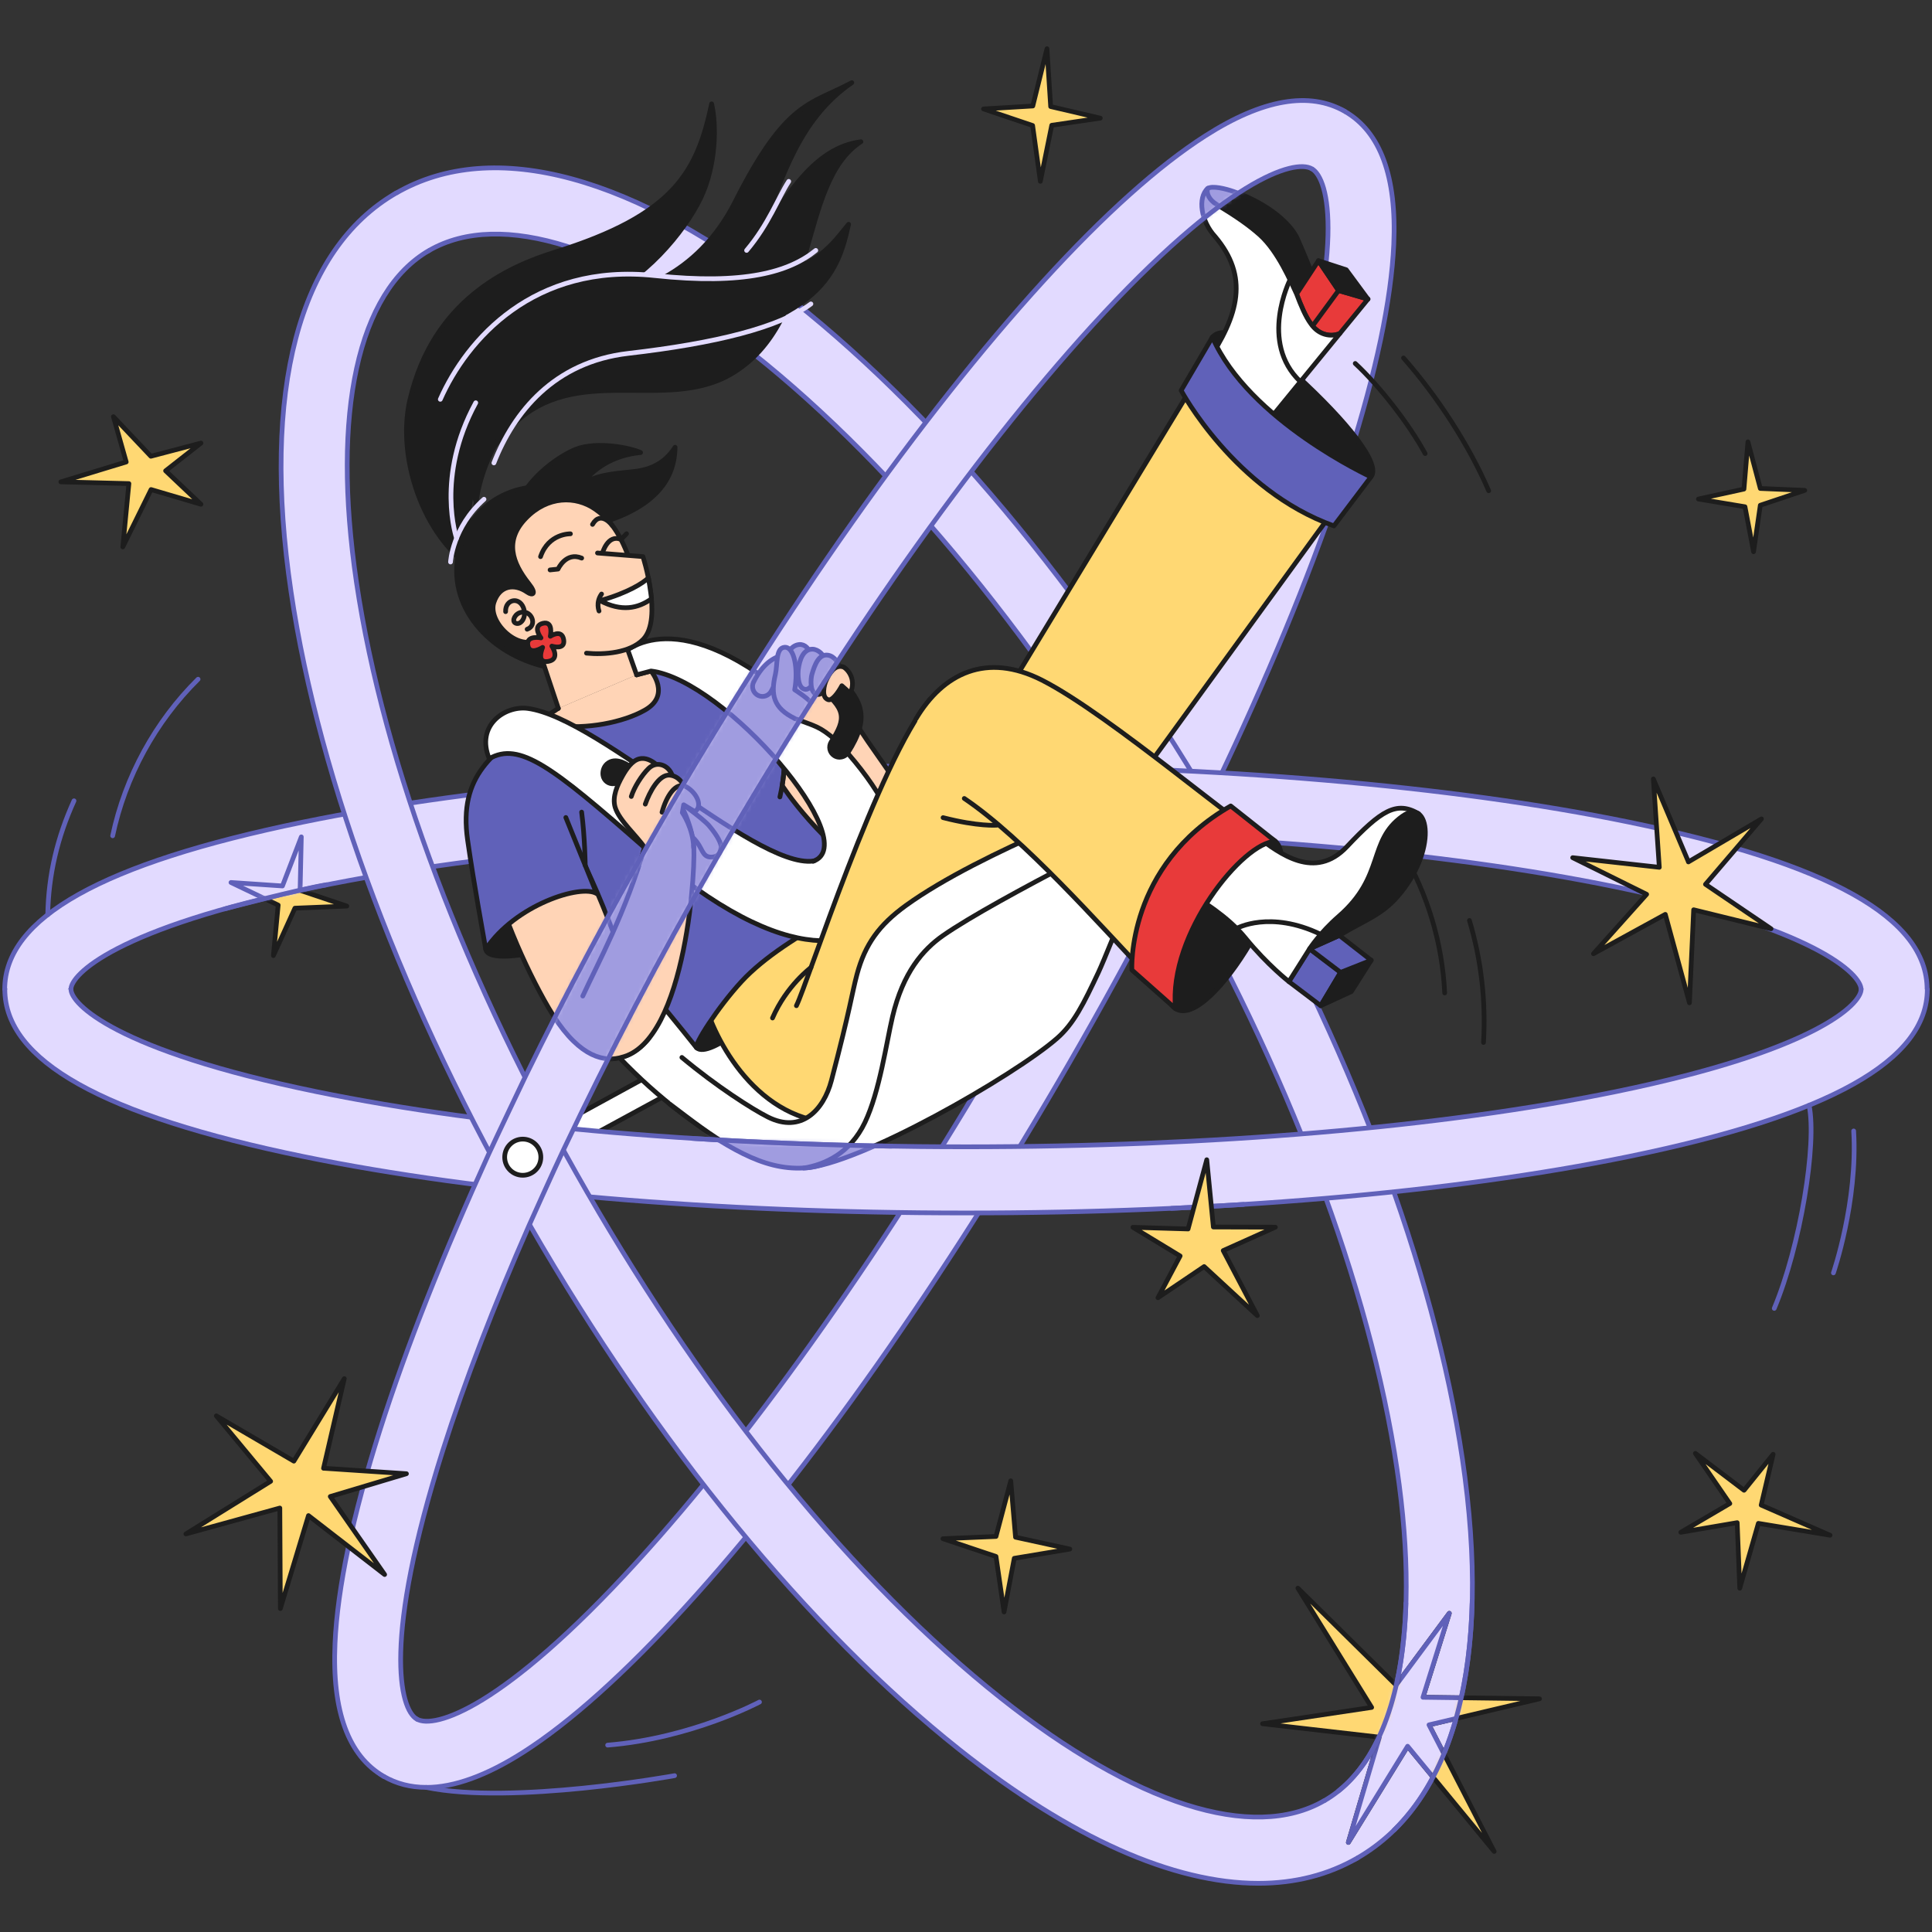 <?xml version="1.0" encoding="UTF-8"?> <svg xmlns="http://www.w3.org/2000/svg" width="410" height="410" viewBox="0 0 410 410" fill="none"><rect x="0" y="0" width="410" height="410" fill="#333333" stroke="none"/><path d="M63.95 177.595L63.691 188.949L73.602 192.283L62.586 192.73L58.019 202.79L59.034 192.074L49.023 187.277L59.949 188.014L63.95 177.595Z" fill="#FFD873" stroke="#1D1D1D" stroke-linecap="round" stroke-linejoin="round"></path><path d="M90.425 379.306C87.121 379.306 84.126 378.53 81.439 376.978C78.086 375.038 76.931 370.749 78.872 367.385C80.812 364.032 85.101 362.878 88.464 364.818C92.136 366.938 106.624 362.709 135.103 331.503C160.448 303.731 188.758 263.579 214.819 218.443C240.88 173.306 261.498 128.707 272.871 92.874C285.658 52.604 282.086 37.947 278.404 35.817C275.041 33.877 273.896 29.588 275.837 26.224C277.777 22.861 282.066 21.717 285.429 23.657C292.942 27.996 296.425 37.489 295.778 51.877C295.251 63.659 292.046 78.884 286.255 97.124C274.583 133.891 253.527 179.476 226.979 225.468C200.43 271.46 171.483 312.477 145.472 340.976C132.576 355.106 120.993 365.495 111.053 371.843C103.261 376.819 96.355 379.316 90.435 379.316L90.425 379.306Z" fill="#E2DAFF" stroke="#6061B9" stroke-linecap="round" stroke-linejoin="round"></path><path d="M284.552 395.248C282.124 395.248 279.765 393.984 278.462 391.735C276.521 388.372 277.676 384.083 281.029 382.143C296.164 373.406 301.786 347.743 296.463 311.741C290.731 273.023 273.327 227.011 247.455 182.193C221.583 137.375 190.437 99.303 159.769 74.974C131.251 52.355 106.224 44.405 91.089 53.142C87.726 55.082 83.437 53.928 81.497 50.574C79.556 47.211 80.711 42.922 84.064 40.982C104.752 29.041 134.733 37.2 168.496 63.978C200.518 89.372 232.877 128.867 259.615 175.177C286.353 221.488 304.373 269.262 310.354 309.691C316.663 352.31 308.742 382.362 288.054 394.302C286.95 394.939 285.746 395.248 284.552 395.248Z" fill="#E2DAFF" stroke="#6061B9" stroke-linecap="round" stroke-linejoin="round"></path><path d="M409 209.945C409 209.945 407.776 213.597 401.855 213.119C395.935 212.642 394.95 209.945 394.95 209.945C394.95 206.88 385.596 196.989 342.867 188.213C306.119 180.66 257.152 176.511 205 176.511C152.848 176.511 103.891 180.67 67.133 188.213C24.404 196.989 15.05 206.88 15.05 209.945C15.05 209.945 12.334 213.657 7.846 213.657C3.358 213.657 1 209.945 1 209.945C1 194.81 21.707 183.208 64.297 174.461C101.95 166.729 151.913 162.47 204.98 162.47C258.047 162.47 308.02 166.729 345.664 174.461C388.253 183.208 408.96 194.82 408.96 209.945H409Z" fill="#E2DAFF" stroke="#6061B9" stroke-linecap="round" stroke-linejoin="round"></path><path d="M179.242 146.042C179.322 146.122 181.471 153.177 181.471 153.177C187.8 163.754 203.094 179.855 192.815 186.323C182.944 192.532 162.953 167.963 162.953 167.963L163.928 152.719L179.233 146.042H179.242Z" fill="#FFD4B6" stroke="#1D1D1D" stroke-linecap="round" stroke-linejoin="round"></path><path d="M87.024 84.706C91.96 63.739 107.722 56.625 117.762 53.51C143.156 45.609 147.962 36.425 151.017 22.036C152.082 26.464 152.012 35.091 148.649 42.106C145.286 49.122 136.3 59.978 126.648 63.192C133.832 62.565 147.823 59.072 156.032 42.793C166.859 21.319 171.954 22.255 180.77 17.538C169.476 25.349 166.122 37.579 161.485 49.311C167.297 41.489 172.69 31.39 182.7 30.076C169.157 38.833 174.003 68.307 155.197 79.362C141.275 87.541 122.23 76.874 108.816 90.208C97.472 101.492 98.288 112.578 101.731 121.444C90.616 115.573 83.919 97.86 87.014 84.706H87.024Z" fill="#1D1D1D" stroke="#1D1D1D" stroke-linecap="round" stroke-linejoin="round"></path><path d="M167.383 38.494C165.144 41.947 163.144 47.579 158.438 53.142" stroke="#E2DAFF" stroke-linecap="round" stroke-linejoin="round"></path><path d="M93.438 84.745C99.159 70.566 113.05 56.266 138.793 59.023C170.416 62.396 175.362 53.261 180.089 47.589C177.75 58.068 174.168 70.277 133.35 74.994C112.822 77.362 102.214 94.527 100.891 107.722" fill="#1D1D1D"></path><path d="M93.438 84.745C99.159 70.566 113.05 56.266 138.793 59.023C170.416 62.396 175.362 53.261 180.088 47.589C177.75 58.068 174.168 70.277 133.35 74.994C112.822 77.362 102.214 94.527 100.891 107.722" stroke="#1D1D1D" stroke-linecap="round" stroke-linejoin="round"></path><path d="M97.481 116.557C94.366 128.658 104.038 138.857 115.8 141.504L123.432 106.129C115.044 100.009 100.695 104.039 97.481 116.557Z" fill="#1D1D1D" stroke="#1D1D1D" stroke-linecap="round" stroke-linejoin="round"></path><path d="M110.328 106.09C112.637 101.134 118.478 96.835 122.15 95.363C126.657 93.562 133.832 95.044 135.951 96.039C129.911 96.606 125.831 99.592 123.413 102.826C126.518 100.806 129.702 100.567 134.489 100.069C139.136 99.582 141.583 97.492 143.265 94.915C143.205 98.587 142.17 106.398 128.319 110.737" fill="#1D1D1D"></path><path d="M110.328 106.09C112.637 101.134 118.478 96.835 122.15 95.363C126.657 93.562 133.832 95.044 135.951 96.039C129.911 96.606 125.831 99.592 123.413 102.826C126.518 100.806 129.702 100.567 134.489 100.069C139.136 99.582 141.583 97.492 143.265 94.915C143.205 98.587 142.17 106.398 128.319 110.737" stroke="#1D1D1D" stroke-linecap="round" stroke-linejoin="round"></path><path d="M108.328 244.345L250.066 166.908L253.639 171.376L111.244 248.773L108.328 244.345Z" fill="white" stroke="#1D1D1D" stroke-linecap="round" stroke-linejoin="round"></path><path d="M157.377 244.504C143.277 236.952 122.331 220.304 109.156 191.427C103.862 179.815 157.527 161.077 160.223 165.117C180.622 195.706 224.346 206.811 224.346 206.811C224.346 206.811 180.384 256.823 157.387 244.504H157.377Z" fill="white" stroke="#1D1D1D" stroke-linecap="round" stroke-linejoin="round"></path><path d="M118.478 150.33L112.945 153.962C112.945 153.962 120.627 158.44 135.792 153.584C145.922 150.34 144.698 143.813 140.927 141.683L135.096 143.206" fill="#FFD4B6"></path><path d="M118.478 150.33L112.945 153.962C112.945 153.962 120.627 158.44 135.792 153.584C145.922 150.34 144.698 143.813 140.927 141.683L135.096 143.206" stroke="#1D1D1D" stroke-linecap="round" stroke-linejoin="round"></path><path d="M157.374 205.547C157.374 205.547 145.204 217.1 147.811 222.344C150.518 224.941 162.956 213.896 162.956 213.896L157.374 205.547Z" fill="#1D1D1D" stroke="#1D1D1D" stroke-linecap="round" stroke-linejoin="round"></path><path d="M168.971 194.462C168.971 194.462 152.164 208.104 149.328 212.005C151.477 220.523 160.771 238.484 178.205 238.305C195.649 238.126 202.624 227.608 206.246 216.025L168.961 194.462H168.971Z" fill="#FFD873" stroke="#1D1D1D" stroke-linecap="round" stroke-linejoin="round"></path><path d="M103.084 201.437C103.433 203.776 110.338 203.268 119.413 200.651C131.912 197.009 127.145 190.9 126.618 189.626C125.792 187.556 118.767 188.511 115.602 189.556C112.468 190.651 102.676 198.681 103.074 201.437H103.084Z" fill="#1D1D1D" stroke="#1D1D1D" stroke-linecap="round" stroke-linejoin="round"></path><path d="M188.498 188.402C188.498 189.079 166.984 197.845 157.372 208.284C152.237 213.856 147.232 221.747 147.809 222.344C133.082 203.786 110.922 178.919 110.922 178.919L118.067 153.963C124.326 154.818 132.276 153.336 136.903 150.669C142.446 147.485 138.157 142.4 138.157 142.4C138.157 142.4 141.739 141.176 145.232 140.539C148.635 139.753 162.835 148.699 166.019 157.624C167.054 160.53 165.989 166.68 165.989 166.68C165.989 166.68 173.84 179.158 188.498 188.402Z" fill="#6061B9" stroke="#1D1D1D" stroke-linecap="round" stroke-linejoin="round"></path><path d="M166.354 159.027C166.582 162.023 166.463 164.849 165.508 169.127" stroke="#1D1D1D" stroke-linecap="round" stroke-linejoin="round"></path><path d="M137.7 220.324C137.7 220.324 127.948 233.678 116.395 213.846C111.38 205.229 105.529 191.895 103.778 182.163C102.564 175.486 101.399 167.923 105.22 165.426C119.321 156.291 137.71 220.324 137.71 220.324H137.7Z" fill="#FFD4B6" stroke="#1D1D1D" stroke-linecap="round" stroke-linejoin="round"></path><path d="M118.077 153.963C116.833 153.794 115.658 153.535 114.594 153.177L118.077 153.963Z" fill="#FFD873" stroke="#1D1D1D" stroke-linecap="round" stroke-linejoin="round"></path><path d="M120.079 173.486L126.617 189.636C123.313 187.576 109.342 192.004 103.083 201.447C102.496 197.965 100.665 188.233 99.233 178.262C97.262 164.49 104.676 159.445 114.805 152.729" fill="#6061B9"></path><path d="M120.079 173.486L126.617 189.636C123.313 187.576 109.342 192.004 103.083 201.447C102.496 197.965 100.665 188.233 99.233 178.262C97.262 164.49 104.676 159.445 114.805 152.729" stroke="#1D1D1D" stroke-linecap="round" stroke-linejoin="round"></path><path d="M124.196 183.655C124.196 183.655 124.126 177.735 123.43 172.341" stroke="#1D1D1D" stroke-linecap="round" stroke-linejoin="round"></path><path d="M189.122 193.139C183.321 200.243 168.445 207.647 136.304 179.466C117.188 162.709 110.213 157.326 103.825 161.008C100.909 153.953 107.148 149.704 111.964 150.331C127.607 152.36 162.434 186.422 173.689 182.471" fill="white"></path><path d="M189.122 193.139C183.321 200.243 168.445 207.647 136.304 179.466C117.188 162.709 110.213 157.326 103.825 161.008C100.909 153.953 107.148 149.704 111.964 150.331C127.607 152.36 162.434 186.422 173.689 182.471" stroke="#1D1D1D" stroke-linecap="round" stroke-linejoin="round"></path><path d="M172.563 182.77C183.528 178.959 153.875 144.33 138.163 142.4L135.098 143.216L131.188 139.624C131.188 139.624 140.999 127.116 165.09 146.042C185.757 162.281 197.569 180.989 187.608 193.079" fill="white"></path><path d="M172.563 182.77C183.528 178.959 153.875 144.33 138.163 142.4L135.098 143.216L131.188 139.624C131.188 139.624 140.999 127.116 165.09 146.042C185.757 162.281 197.569 180.989 187.608 193.079" stroke="#1D1D1D" stroke-linecap="round" stroke-linejoin="round"></path><path d="M135.102 143.216L129.321 126.887L111.977 130.827L118.494 150.341" fill="#FFD4B6"></path><path d="M135.102 143.216L129.321 126.887L111.977 130.827L118.494 150.341" stroke="#1D1D1D" stroke-linecap="round" stroke-linejoin="round"></path><path d="M115.8 133.803C112.158 140.31 103.253 132.609 104.805 127.862C105.979 124.25 109.133 123.742 111.88 125.663C113.054 126.479 113.979 126.071 112.218 123.862C108.696 119.424 107.004 114.707 111.611 109.961C116.218 105.214 122.189 105.174 126.328 108.06C128.935 109.881 131.314 112.448 133.513 118.498C135.712 124.548 134.856 134.081 132.806 136.161" fill="#FFD4B6"></path><path d="M115.8 133.803C112.158 140.31 103.253 132.609 104.805 127.862C105.979 124.25 109.133 123.742 111.88 125.663C113.054 126.479 113.979 126.071 112.218 123.862C108.696 119.424 107.004 114.707 111.611 109.961C116.218 105.214 122.189 105.174 126.328 108.06C128.935 109.881 131.314 112.448 133.513 118.498C135.712 124.548 134.856 134.081 132.806 136.161" stroke="#1D1D1D" stroke-linecap="round" stroke-linejoin="round"></path><path d="M126.799 117.354L136.442 118.12C136.442 118.12 140.681 131.265 136.521 135.653C133.745 138.579 128.163 138.977 124.461 138.609" fill="#FFD4B6"></path><path d="M126.799 117.354L136.442 118.12C136.442 118.12 140.681 131.265 136.521 135.653C133.745 138.579 128.163 138.977 124.461 138.609" stroke="#1D1D1D" stroke-linecap="round" stroke-linejoin="round"></path><path d="M114.711 118.13C116.403 113.155 121.05 113.284 121.05 113.284" stroke="#1D1D1D" stroke-linecap="round" stroke-linejoin="round"></path><path d="M125.742 111.284C127.513 108.19 129.941 111.523 129.941 111.523" stroke="#1D1D1D" stroke-linecap="round" stroke-linejoin="round"></path><path d="M107.299 129.802C107.2 127.225 110.135 126.528 111.081 128.976C111.897 131.096 110.384 132.847 109.319 132.19C108.573 131.732 109.319 130.12 110.693 129.931C112.822 129.513 114.106 132.728 111.867 133.534" stroke="#1D1D1D" stroke-linecap="round" stroke-linejoin="round"></path><path d="M137.605 122.628C136.57 123.653 133.316 125.802 127.336 127.464C131.893 129.872 135.406 129.126 138.262 127.066C138.262 127.066 137.983 124.787 137.595 122.628H137.605Z" fill="white" stroke="#1D1D1D" stroke-linecap="round" stroke-linejoin="round"></path><path d="M114.794 135.375C114.794 135.375 112.873 132.847 115.201 132.28C117.53 131.713 116.784 135.027 116.784 135.027C116.784 135.027 119.212 133.385 119.62 135.723C120.028 138.062 117.112 137.116 117.112 137.116C117.112 137.116 119.003 139.902 116.336 140.36C113.669 140.818 115.152 137.385 115.152 137.385C115.152 137.385 112.405 139.196 112.017 136.957C111.629 134.718 114.803 135.365 114.803 135.365L114.794 135.375Z" fill="#E83A3A" stroke="#1D1D1D" stroke-linecap="round" stroke-linejoin="round"></path><path d="M123.441 118.439C120.088 117.035 118.426 120.767 118.426 120.767L116.734 120.946" stroke="#1D1D1D" stroke-linecap="round" stroke-linejoin="round"></path><path d="M127.836 117.404C127.836 117.404 128.96 113.264 131.786 114.488L132.961 113.264" stroke="#1D1D1D" stroke-linecap="round" stroke-linejoin="round"></path><path d="M127.122 129.663C127.122 129.663 126.376 127.862 127.659 126.061" stroke="#1D1D1D" stroke-linecap="round" stroke-linejoin="round"></path><path d="M290.941 101.204C287.577 105.293 273.985 96.368 268.522 89.611C263.049 82.854 255.098 74.416 257.297 71.54C259.019 69.501 264.601 69.958 275.248 79.73C285.896 89.501 293.17 98.497 290.941 101.204Z" fill="#1D1D1D" stroke="#1D1D1D" stroke-linecap="round" stroke-linejoin="round"></path><path d="M275.153 62.436L278.287 57.669C278.287 57.669 276.078 52.316 275.292 50.574C273.989 47.699 269.501 43.37 261.859 40.673C260.068 40.027 257.232 39.36 256.306 39.997C255.381 40.634 255.779 44.285 265.958 49.589C268.595 50.962 272.954 57.023 275.163 62.426L275.153 62.436Z" fill="#1D1D1D" stroke="#1D1D1D" stroke-linecap="round" stroke-linejoin="round"></path><path d="M290.321 63.451L284.321 70.784C282.39 71.6 279.793 71.083 278.181 68.705C277.077 67.242 276.032 64.734 275.156 62.396L279.793 55.331L284.062 61.66L290.321 63.451Z" fill="#E83A3A" stroke="#1D1D1D" stroke-linecap="round" stroke-linejoin="round"></path><path d="M284.321 70.784L268.927 89.621C260.2 84.785 256.966 79.561 255.971 77.173C263.036 66.715 265.016 58.664 257.852 50.186C254.857 46.962 254.11 41.967 256.309 39.957C255.872 40.992 256.697 42.504 258.17 43.37C262.628 46.087 265.195 47.908 267.424 49.908C271.275 53.41 273.972 59.839 275.156 62.386C276.032 64.724 277.077 67.232 278.181 68.695C279.783 71.063 282.38 71.59 284.321 70.775V70.784Z" fill="white" stroke="#1D1D1D" stroke-linecap="round" stroke-linejoin="round"></path><path d="M279.789 55.331L284.058 61.65L290.307 63.49L285.7 57.251L279.789 55.321V55.331Z" fill="#1D1D1D" stroke="#1D1D1D" stroke-linecap="round" stroke-linejoin="round"></path><path d="M284.062 61.649L278.758 68.884" stroke="#1D1D1D" stroke-linecap="round" stroke-linejoin="round"></path><path d="M273.745 59.41C273.745 59.41 267.108 72.625 275.974 81.003" stroke="#1D1D1D" stroke-linecap="round" stroke-linejoin="round"></path><path d="M179.25 203.666L258.139 73.54C265.652 96.576 288.628 100.616 288.628 100.616L241.78 165.107L212.595 214.174C212.595 214.174 205.022 226.175 192.733 224.195C180.364 222.145 179.25 203.666 179.25 203.666Z" fill="#FFD873" stroke="#1D1D1D" stroke-linecap="round" stroke-linejoin="round"></path><path d="M287.602 77.133C292.846 82.009 299.015 89.969 302.438 96.258" stroke="#1D1D1D" stroke-linecap="round" stroke-linejoin="round"></path><path d="M297.844 75.969C305.108 84.208 311.795 94.567 315.924 104.149" stroke="#1D1D1D" stroke-linecap="round" stroke-linejoin="round"></path><path d="M204.512 216.035C219.607 193.835 225.627 159.306 225.627 159.306L197.338 148.43C186.352 161.803 171.296 208.92 169.008 213.428" fill="#FFD873"></path><path d="M204.512 216.035C219.607 193.835 225.627 159.306 225.627 159.306L197.338 148.43C186.352 161.803 171.296 208.92 169.008 213.428" stroke="#1D1D1D" stroke-linecap="round" stroke-linejoin="round"></path><path d="M172.097 205.328C172.097 205.328 166.923 209.139 163.938 216.035" stroke="#1D1D1D" stroke-linecap="round" stroke-linejoin="round"></path><path d="M144.705 224.404C152.009 230.504 159.601 235.36 162.965 237.052C170.03 240.594 174.776 235.629 176.438 229.3C180.508 213.767 180.757 210.941 181.861 206.791C183.583 200.363 186.598 196.244 192.25 192.154C208.32 180.541 240.411 168.79 240.411 168.79L246.292 173.486L223.515 212.135C223.515 212.135 184.001 247.908 170.517 247.868C158.626 247.231 151.691 241.5 142.078 234.245" fill="white"></path><path d="M144.705 224.404C152.009 230.504 159.601 235.36 162.965 237.052C170.03 240.594 174.776 235.629 176.438 229.3C180.508 213.767 180.757 210.941 181.861 206.791C183.583 200.363 186.598 196.244 192.25 192.154C208.32 180.541 240.411 168.79 240.411 168.79L246.292 173.486L223.515 212.135C223.515 212.135 184.001 247.908 170.517 247.868C158.626 247.231 151.691 241.5 142.078 234.245" stroke="#1D1D1D" stroke-linecap="round" stroke-linejoin="round"></path><path d="M170.531 247.878C174.949 247.172 180.432 244.763 183.557 238.186C186.681 231.609 188.114 221.22 189.408 215.747C191.627 206.364 195.876 201.498 200.145 198.522C211.528 190.592 246.306 173.486 246.306 173.486C246.306 173.486 235.33 201.627 233.101 206.354C229.967 213.011 227.897 217.21 224.345 220.324C215.379 228.195 182.094 247.361 170.531 247.878Z" fill="white" stroke="#1D1D1D" stroke-linecap="round" stroke-linejoin="round"></path><path d="M270.672 178.55C264.263 172.859 241.974 209.268 249.466 214.055C256.959 218.841 277.11 184.262 270.672 178.55Z" fill="#1D1D1D" stroke="#1D1D1D" stroke-linecap="round" stroke-linejoin="round"></path><path d="M211.516 175.118C211.516 175.118 207.616 175.446 200.133 173.516" stroke="#1D1D1D" stroke-linecap="round" stroke-linejoin="round"></path><path d="M273.516 208.313L280.272 213.427L284.501 206.352L277.914 201.347L273.516 208.313Z" fill="#6061B9" stroke="#1D1D1D" stroke-linecap="round" stroke-linejoin="round"></path><path d="M284.503 206.353L280.273 213.428L286.771 210.433L290.99 203.786L284.503 206.353Z" fill="#1D1D1D" stroke="#1D1D1D" stroke-linecap="round" stroke-linejoin="round"></path><path d="M290.989 203.785L284.501 206.352L277.914 201.347L284.223 198.511L290.989 203.785Z" fill="#6061B9" stroke="#1D1D1D" stroke-linecap="round" stroke-linejoin="round"></path><path d="M277.915 201.348L273.527 208.313C273.527 208.313 268.999 204.81 264.313 199.069C262.402 196.72 259.984 194.69 257.865 193.138C255.108 191.128 252.859 189.924 252.859 189.924C252.859 189.924 254.889 173.903 266.741 177.515C271.607 181.157 279.02 186.889 285.836 179.675C293.13 171.943 296.374 169.943 301.021 172.66C303.996 176.192 287.14 193.297 287.14 193.297L277.915 201.348Z" fill="white" stroke="#1D1D1D" stroke-linecap="round" stroke-linejoin="round"></path><path d="M277.914 201.348C277.914 201.348 280.083 197.955 284.103 194.462C293.965 185.904 290.223 178.461 297.617 173.207C303.468 169.048 305.07 180.581 296.592 190.263C293.079 194.273 289.726 195.188 284.223 198.512L277.914 201.348Z" fill="#1D1D1D" stroke="#1D1D1D" stroke-linecap="round" stroke-linejoin="round"></path><path d="M262.445 197.019C262.445 197.019 269.48 193.079 280.277 198.283" stroke="#1D1D1D" stroke-linecap="round" stroke-linejoin="round"></path><path d="M194.367 152.569C200.149 142.857 209.383 138.36 221.145 144.35C235.772 151.803 264.56 176.829 268.53 177.934C261.435 179.068 244.26 206.243 249.474 214.055C247.892 212.353 246.509 210.075 243.096 206.482C233.384 196.273 217.244 177.944 204.636 169.446" fill="#FFD873"></path><path d="M194.367 152.569C200.149 142.857 209.383 138.36 221.145 144.35C235.772 151.803 264.56 176.829 268.53 177.934C261.435 179.068 244.26 206.243 249.474 214.055C247.892 212.353 246.509 210.075 243.096 206.482C233.384 196.273 217.244 177.944 204.636 169.446" stroke="#1D1D1D" stroke-linecap="round" stroke-linejoin="round"></path><path d="M297.609 180.68C302.973 189.765 306.087 200.184 306.585 210.721" stroke="#1D1D1D" stroke-linecap="round" stroke-linejoin="round"></path><path d="M311.836 195.338C314.334 203.706 315.349 212.513 314.821 221.23" stroke="#1D1D1D" stroke-linecap="round" stroke-linejoin="round"></path><path d="M249.463 214.055L240.199 205.835C240.199 205.835 239.014 183.705 261.175 171.038L270.668 178.55C263.851 178.61 247.9 198.223 249.463 214.055Z" fill="#E83A3A" stroke="#1D1D1D" stroke-linecap="round" stroke-linejoin="round"></path><path d="M153.045 179.645C152.966 179.038 152.528 177.655 150.478 175.237C149.204 173.725 143.99 169.923 135.99 164.261C135.293 163.764 134.686 163.336 134.218 163.008C133.253 162.321 131.004 160.709 129.173 161.843C128.079 162.52 127.84 163.724 127.969 164.55C128.148 165.694 129.203 166.471 130.348 166.311C130.646 166.272 130.915 166.172 131.154 166.023C131.323 166.132 131.532 166.262 131.78 166.441C132.248 166.779 132.855 167.207 133.562 167.704C136.985 170.122 145.97 176.65 147.264 177.954C149.204 179.924 148.876 181.894 150.956 181.894C153.035 181.894 153.045 179.645 153.045 179.645Z" fill="#1D1D1D" stroke="#1D1D1D" stroke-linecap="round" stroke-linejoin="round"></path><path d="M123.672 211.378C126.886 204.353 132.747 193.825 136.936 179.347C136.936 179.347 146.439 175.167 147.146 178.7C147.852 182.232 145.852 221.299 131.772 224.414" fill="#FFD4B6"></path><path d="M123.672 211.378C126.886 204.353 132.747 193.825 136.936 179.347C136.936 179.347 146.439 175.167 147.146 178.7C147.852 182.232 145.852 221.299 131.772 224.414" stroke="#1D1D1D" stroke-linecap="round" stroke-linejoin="round"></path><path d="M147.144 178.7C146.338 173.476 143.89 169.575 141.492 164.978C140.567 163.207 138.069 160.44 135.671 161.037C134.109 161.426 132.905 163.246 132.109 164.659C131.014 166.6 129.87 169.098 130.546 171.326C131.422 174.172 135.164 177.386 136.825 179.884L135.412 184.113" fill="#FFD4B6"></path><path d="M147.144 178.7C146.338 173.476 143.89 169.575 141.492 164.978C140.567 163.207 138.069 160.44 135.671 161.037C134.109 161.426 132.905 163.246 132.109 164.659C131.014 166.6 129.87 169.098 130.546 171.326C131.422 174.172 135.164 177.386 136.825 179.884L135.412 184.113" stroke="#1D1D1D" stroke-linecap="round" stroke-linejoin="round"></path><path d="M133.969 169.028C134.556 167.117 136.158 164.53 137.651 163.067C139.491 161.266 142.298 162.47 142.835 165.177C141.681 166.809 139.611 167.485 138.457 169.117" fill="#FFD4B6"></path><path d="M133.969 169.028C134.556 167.117 136.158 164.53 137.651 163.067C139.491 161.266 142.298 162.47 142.835 165.177C141.681 166.809 139.611 167.485 138.457 169.117" stroke="#1D1D1D" stroke-linecap="round" stroke-linejoin="round"></path><path d="M136.938 170.65C137.823 168.112 139.843 164.281 142.142 164.5C143.913 164.669 145.087 166.202 145.226 167.336C143.774 169.913 141.206 171.336 141.206 171.336" fill="#FFD4B6"></path><path d="M136.938 170.65C137.823 168.112 139.843 164.281 142.142 164.5C143.913 164.669 145.087 166.202 145.226 167.336C143.774 169.913 141.206 171.336 141.206 171.336" stroke="#1D1D1D" stroke-linecap="round" stroke-linejoin="round"></path><path d="M140.492 172.371C141.388 169.038 143.418 165.694 145.686 167.008C147.955 168.321 148.542 171.834 146.831 172.869C145.089 173.924 145.915 172.929 145.079 170.779L144.791 172.441C144.791 172.441 147.09 175.735 147.189 179.854" fill="#FFD4B6"></path><path d="M140.492 172.371C141.388 169.038 143.418 165.694 145.686 167.008C147.955 168.321 148.542 171.834 146.831 172.869C145.089 173.924 145.915 172.929 145.079 170.779L144.791 172.441C144.791 172.441 147.09 175.735 147.189 179.854" stroke="#1D1D1D" stroke-linecap="round" stroke-linejoin="round"></path><path d="M95.608 116.27C95.668 116.27 95.668 116.17 95.608 116.17C95.547 116.17 95.547 116.27 95.608 116.27Z" fill="#1D1D1D"></path><path d="M257.293 71.54L250.656 82.855C250.656 82.855 261.92 104.04 283.076 111.602L290.937 101.204C290.937 101.204 264.946 89.233 257.283 71.54H257.293Z" fill="#6061B9" stroke="#1D1D1D" stroke-linecap="round" stroke-linejoin="round"></path><path d="M167.354 140.52C168.01 140.649 178.558 144.609 178.558 144.609L179.623 152.49C179.623 152.49 180.857 160.053 177.354 157.078C173.851 154.102 173.264 154.232 168.697 152.49C165.194 148.818 167.354 140.52 167.354 140.52Z" fill="#FFD4B6" stroke="#1D1D1D" stroke-linecap="round" stroke-linejoin="round"></path><path d="M178.166 160.7C177.778 160.7 177.38 160.59 177.032 160.361C176.057 159.735 175.768 158.431 176.395 157.446C179.609 152.441 179.619 150.431 173.569 145.784C170.852 143.704 168.594 142.788 167.031 143.157C165.807 143.445 164.683 144.609 163.698 146.619C163.18 147.664 161.927 148.092 160.882 147.585C159.837 147.067 159.409 145.813 159.916 144.769C161.489 141.564 163.558 139.654 166.076 139.057C169.001 138.37 172.285 139.485 176.146 142.44C183.609 148.172 184.564 152.53 179.947 159.725C179.549 160.351 178.863 160.69 178.176 160.69L178.166 160.7Z" fill="#1D1D1D" stroke="#1D1D1D" stroke-linecap="round" stroke-linejoin="round"></path><path d="M169.603 136.778C167.693 136.957 166.469 139.315 166.469 141.425C166.469 142.161 166.897 144.42 168.747 144.261C169.822 144.171 172.011 141.335 171.952 139.226C171.912 137.703 170.797 136.668 169.603 136.778Z" fill="#FFD4B6" stroke="#1D1D1D" stroke-linecap="round" stroke-linejoin="round"></path><path d="M168.69 152.49C164.072 150.271 163.535 147.386 164.53 143.167C165.038 141.027 164.55 137.554 166.461 137.365C168.59 137.166 169.416 142.052 168.64 146.381C168.64 146.381 170.988 147.774 172.103 149.008" fill="#FFD4B6"></path><path d="M168.69 152.49C164.072 150.271 163.535 147.386 164.53 143.167C165.038 141.027 164.55 137.554 166.461 137.365C168.59 137.166 169.416 142.052 168.64 146.381C168.64 146.381 170.988 147.774 172.103 149.008" stroke="#1D1D1D" stroke-linecap="round" stroke-linejoin="round"></path><path d="M172.393 137.763C170.473 137.763 169.687 139.962 169.418 142.052C169.328 142.778 169.149 146.221 171 146.301C172.244 146.351 175.13 142.291 175 140.082C174.941 139.017 173.637 137.763 172.383 137.763H172.393Z" fill="#FFD4B6" stroke="#1D1D1D" stroke-linecap="round" stroke-linejoin="round"></path><path d="M175.694 139.037C173.793 138.748 172.898 140.977 172.271 143.196C172.072 143.902 171.704 147.216 173.555 147.375C174.808 147.485 178.172 144.151 178.132 141.932C178.112 140.877 177.147 139.255 175.694 139.037Z" fill="#FFD4B6" stroke="#1D1D1D" stroke-linecap="round" stroke-linejoin="round"></path><path d="M180.433 147.127C181.895 143.982 179.607 141.733 178.9 141.515C177.229 140.997 175.995 142.798 175.248 144.569C174.99 145.186 174.164 147.973 175.766 148.49C176.562 148.749 177.855 147.027 178.652 145.525C178.652 145.525 179.965 146.679 180.423 147.127H180.433Z" fill="#FFD4B6" stroke="#1D1D1D" stroke-linecap="round" stroke-linejoin="round"></path><path d="M95.609 119.264C95.609 119.264 96.017 111.911 102.714 105.95" stroke="#E2DAFF" stroke-linecap="round" stroke-linejoin="round"></path><path d="M96.894 114.209C96.894 114.209 92.367 101.244 100.964 85.472" stroke="#E2DAFF" stroke-linecap="round" stroke-linejoin="round"></path><path d="M172.089 64.496C165.412 69.491 151.899 72.854 133.351 74.994C117.569 76.815 109.032 87.482 104.812 98.239" stroke="#E2DAFF" stroke-linecap="round" stroke-linejoin="round"></path><path d="M93.438 84.745C99.02 72.128 113.23 55.729 138.972 58.485C158.008 60.515 167.511 57.719 173.123 53.142" stroke="#E2DAFF" stroke-linecap="round" stroke-linejoin="round"></path><path d="M409.004 209.945C409.004 225.07 388.296 236.673 345.707 245.43C308.053 253.171 258.091 257.42 205.023 257.42C151.956 257.42 101.984 253.161 64.34 245.43C21.731 236.673 1.023 225.07 1.023 209.945H15.064C15.064 213.01 24.418 222.891 67.146 231.668C103.894 239.22 152.862 243.37 205.013 243.37C257.165 243.37 306.123 239.21 342.881 231.668C385.609 222.891 394.963 213.01 394.963 209.945H409.004Z" fill="#E2DAFF"></path><path d="M409.004 209.935C409.004 225.06 388.296 236.673 345.707 245.419C308.053 253.151 258.091 257.41 205.013 257.41C151.936 257.41 101.974 253.151 64.32 245.419C21.731 236.673 1.023 225.07 1.023 209.935" stroke="#6061B9" stroke-linecap="round" stroke-linejoin="round"></path><path d="M15.062 209.935C15.062 213 24.416 222.891 67.145 231.667C103.893 239.22 152.86 243.37 205.012 243.37C257.164 243.37 306.121 239.21 342.879 231.667C385.608 222.891 394.962 213.01 394.962 209.935" stroke="#6061B9" stroke-linecap="round" stroke-linejoin="round"></path><path d="M267.046 399.666C249.015 399.666 227.243 390.044 203.62 371.307C171.599 345.912 139.239 306.418 112.501 260.107C85.764 213.797 67.743 166.023 61.762 125.593C55.454 82.974 63.374 52.923 84.062 40.972L91.087 53.132C75.952 61.869 70.33 87.532 75.654 123.533C81.385 162.252 98.789 208.264 124.661 253.082C150.533 297.9 181.679 335.972 212.347 360.301C240.866 382.919 265.892 390.88 281.027 382.133L288.052 394.293C281.843 397.875 274.788 399.656 267.046 399.656V399.666Z" fill="#E2DAFF"></path><path d="M91.076 53.142C75.941 61.879 70.319 87.542 75.643 123.544C81.374 162.262 98.778 208.274 124.65 253.092C150.522 297.91 181.668 335.982 212.336 360.311C240.855 382.929 265.881 390.89 281.016 382.143" stroke="#6061B9" stroke-linecap="round" stroke-linejoin="round"></path><path d="M288.052 394.303C281.843 397.885 274.788 399.666 267.046 399.666C249.015 399.666 227.243 390.044 203.62 371.307C171.599 345.912 139.239 306.418 112.501 260.107C85.764 213.797 67.743 166.023 61.762 125.593C55.454 82.974 63.374 52.923 84.062 40.972" stroke="#6061B9" stroke-linecap="round" stroke-linejoin="round"></path><path d="M81.448 376.978C73.935 372.64 70.453 363.147 71.1 348.758C71.627 336.977 74.831 321.752 80.622 303.512C92.294 266.744 113.35 221.16 139.899 175.168C166.447 129.175 195.394 88.158 221.405 59.66C234.311 45.529 245.884 35.141 255.825 28.792C267.965 21.041 277.925 19.309 285.438 23.648L278.413 35.808C274.731 33.688 260.253 37.917 231.774 69.123C206.429 96.895 178.12 137.046 152.059 182.183C125.998 227.319 105.38 271.919 94.006 307.751C81.219 348.022 84.792 362.679 88.473 364.809L81.448 376.969V376.978Z" fill="#E2DAFF"></path><path d="M110.536 249.39C112.645 249.609 114.536 248.086 114.755 245.977C114.974 243.867 113.451 241.977 111.342 241.758C109.232 241.539 107.341 243.061 107.122 245.171C106.904 247.28 108.426 249.171 110.536 249.39Z" fill="white" stroke="#1D1D1D" stroke-linecap="round" stroke-linejoin="round"></path><path d="M10.133 194.124C10.282 185.626 12.183 177.685 15.705 169.943" stroke="#6061B9" stroke-linecap="round" stroke-linejoin="round"></path><path d="M23.906 177.367C26.553 164.849 32.941 153.137 42.036 144.141" stroke="#6061B9" stroke-linecap="round" stroke-linejoin="round"></path><path d="M90.438 379.308C108.757 383.099 143.156 376.82 143.156 376.82" stroke="#6061B9" stroke-linecap="round" stroke-linejoin="round"></path><path d="M128.953 370.342C146.705 368.909 161.174 361.197 161.174 361.197" stroke="#6061B9" stroke-linecap="round" stroke-linejoin="round"></path><mask id="mask0_11205_5142" style="mask-type:luminance" maskUnits="userSpaceOnUse" x="1" y="21" width="408" height="356"><path d="M394.963 209.945C394.963 213.01 385.609 222.891 342.881 231.668C306.133 239.22 257.165 243.37 205.013 243.37C175.709 243.37 147.399 242.056 121.706 239.569C130.612 220.981 140.821 201.636 152.046 182.193C178.107 137.056 206.417 96.905 231.761 69.132C260.25 37.927 274.728 33.688 278.4 35.817L285.425 23.658C277.913 19.319 267.952 21.05 255.812 28.802C245.871 35.151 234.289 45.529 221.392 59.669C195.381 88.168 166.434 129.185 139.886 175.177C127.587 196.472 116.472 217.687 106.929 237.967C92.57 236.245 79.206 234.136 67.156 231.668C24.428 222.891 15.074 213.01 15.074 209.945H1.023C1.023 225.07 21.731 236.673 64.32 245.43C75.475 247.718 87.714 249.708 100.78 251.37C92.501 269.958 85.664 287.571 80.6 303.522C74.808 321.762 71.604 336.986 71.077 348.768C70.43 363.157 73.913 372.65 81.425 376.988L88.451 364.828C84.779 362.709 81.197 348.052 93.983 307.771C99.257 291.143 106.531 272.635 115.407 253.052C142.871 255.908 173.38 257.42 205.004 257.42C258.071 257.42 308.043 253.161 345.687 245.43C388.276 236.683 408.984 225.07 408.984 209.945H394.943H394.963Z" fill="white"></path></mask><g mask="url(#mask0_11205_5142)"><path d="M179.25 146.041C179.33 146.121 181.479 153.176 181.479 153.176C187.808 163.753 203.102 179.854 192.823 186.322C182.952 192.531 162.961 167.962 162.961 167.962L163.936 152.718L179.24 146.041H179.25Z" fill="#A09CE0" stroke="#6061B9" stroke-linecap="round" stroke-linejoin="round"></path><path d="M157.381 244.504C143.28 236.951 121.757 222.343 108.582 193.456C103.288 181.844 157.53 161.067 160.227 165.117C180.626 195.705 224.349 206.81 224.349 206.81C224.349 206.81 180.387 256.823 157.391 244.504H157.381Z" fill="#A09CE0" stroke="#6061B9" stroke-linecap="round" stroke-linejoin="round"></path><path d="M118.486 150.33L112.953 153.962C112.953 153.962 120.635 158.44 135.8 153.584C145.93 150.34 144.706 143.812 140.935 141.683L135.103 143.205" fill="#A09CE0"></path><path d="M118.486 150.33L112.953 153.962C112.953 153.962 120.635 158.44 135.8 153.584C145.93 150.34 144.706 143.812 140.935 141.683L135.103 143.205" stroke="#6061B9" stroke-linecap="round" stroke-linejoin="round"></path><path d="M157.382 205.547C157.382 205.547 145.212 217.1 147.819 222.344C150.526 224.941 162.964 213.896 162.964 213.896L157.382 205.547Z" fill="#A09CE0" stroke="#6061B9" stroke-linecap="round" stroke-linejoin="round"></path><path d="M168.971 194.461C168.971 194.461 152.164 208.104 149.328 212.005C151.477 220.522 160.771 238.483 178.205 238.304C195.649 238.125 202.624 227.607 206.246 216.025L168.961 194.461H168.971Z" fill="#A09CE0" stroke="#6061B9" stroke-linecap="round" stroke-linejoin="round"></path><path d="M103.092 201.437C103.44 203.776 110.346 203.268 119.421 200.651C131.919 197.009 127.153 190.9 126.626 189.626C125.8 187.556 118.774 188.511 115.61 189.556C112.476 190.651 102.684 198.681 103.082 201.437H103.092Z" fill="#A09CE0" stroke="#6061B9" stroke-linecap="round" stroke-linejoin="round"></path><path d="M188.506 188.402C188.506 189.079 166.992 197.845 157.38 208.284C152.245 213.856 147.24 221.747 147.817 222.344C133.09 203.786 110.93 178.919 110.93 178.919L118.074 153.963C124.333 154.818 132.284 153.336 136.911 150.669C142.454 147.485 138.165 142.4 138.165 142.4C138.165 142.4 141.747 141.176 145.24 140.539C148.643 139.753 162.843 148.699 166.027 157.624C167.062 160.53 165.997 166.68 165.997 166.68C165.997 166.68 173.848 179.158 188.506 188.402Z" fill="#A09CE0" stroke="#6061B9" stroke-linecap="round" stroke-linejoin="round"></path><path d="M166.361 159.027C166.59 162.023 166.471 164.849 165.516 169.127L166.361 159.027Z" fill="#A09CE0"></path><path d="M166.361 159.027C166.59 162.023 166.471 164.849 165.516 169.127" stroke="#6061B9" stroke-linecap="round" stroke-linejoin="round"></path><path d="M137.7 220.323C137.7 220.323 127.948 233.677 116.395 213.846C111.38 205.228 105.529 191.894 103.778 182.162C102.564 175.485 101.399 167.923 105.22 165.425C119.321 156.29 137.71 220.323 137.71 220.323H137.7Z" fill="#A09CE0" stroke="#6061B9" stroke-linecap="round" stroke-linejoin="round"></path><path d="M118.084 153.962C116.84 153.793 115.666 153.534 114.602 153.176L118.084 153.962Z" fill="#A09CE0" stroke="#6061B9" stroke-linecap="round" stroke-linejoin="round"></path><path d="M120.087 173.486L126.625 189.636C123.321 187.576 109.35 192.004 103.091 201.447C102.504 197.965 100.673 188.233 99.24 178.262C97.27 164.49 104.683 159.445 114.813 152.729" fill="#A09CE0"></path><path d="M120.087 173.486L126.625 189.636C123.321 187.576 109.35 192.004 103.091 201.447C102.504 197.965 100.673 188.233 99.24 178.262C97.27 164.49 104.683 159.445 114.813 152.729" stroke="#6061B9" stroke-linecap="round" stroke-linejoin="round"></path><path d="M124.204 183.655C124.204 183.655 124.134 177.735 123.438 172.341L124.204 183.655Z" fill="#A09CE0"></path><path d="M124.204 183.655C124.204 183.655 124.134 177.735 123.438 172.341" stroke="#6061B9" stroke-linecap="round" stroke-linejoin="round"></path><path d="M189.13 193.138C183.329 200.243 168.452 207.646 136.312 179.466C117.196 162.709 110.221 157.325 103.832 161.007C100.917 153.952 107.156 149.703 111.972 150.33C127.615 152.36 162.442 186.421 173.696 182.471" fill="#A09CE0"></path><path d="M189.13 193.138C183.329 200.243 168.452 207.646 136.312 179.466C117.196 162.709 110.221 157.325 103.832 161.007C100.917 153.952 107.156 149.703 111.972 150.33C127.615 152.36 162.442 186.421 173.696 182.471" stroke="#6061B9" stroke-linecap="round" stroke-linejoin="round"></path><path d="M172.578 182.769C183.544 178.958 153.891 144.329 138.179 142.399L135.114 143.215L131.203 139.623C131.203 139.623 141.015 127.115 165.105 146.041C185.773 162.28 197.584 180.988 187.624 193.078" fill="#A09CE0"></path><path d="M172.578 182.769C183.544 178.958 153.891 144.329 138.179 142.399L135.114 143.215L131.203 139.623C131.203 139.623 141.015 127.115 165.105 146.041C185.773 162.28 197.584 180.988 187.624 193.078" stroke="#6061B9" stroke-linecap="round" stroke-linejoin="round"></path><path d="M275.153 62.435L278.287 57.669C278.287 57.669 276.078 52.315 275.292 50.574C273.989 47.698 269.501 43.37 261.859 40.673C260.068 40.026 257.232 39.359 256.306 39.996C255.381 40.633 255.779 44.285 265.958 49.589C268.595 50.962 272.954 57.022 275.163 62.425L275.153 62.435Z" fill="#A09CE0" stroke="#6061B9" stroke-linecap="round" stroke-linejoin="round"></path><path d="M290.321 63.45L284.321 70.784C282.39 71.6 279.793 71.083 278.181 68.704C277.077 67.242 276.032 64.734 275.156 62.396L279.793 55.331L284.062 61.659L290.321 63.45Z" fill="#A09CE0" stroke="#6061B9" stroke-linecap="round" stroke-linejoin="round"></path><path d="M284.321 70.784L268.927 89.621C260.2 84.785 256.966 79.561 255.971 77.172C263.036 66.714 265.016 58.664 257.852 50.186C254.857 46.962 254.11 41.967 256.309 39.956C255.872 40.991 256.697 42.504 258.17 43.37C262.628 46.086 265.195 47.907 267.424 49.907C271.275 53.41 273.972 59.838 275.156 62.386C276.032 64.724 277.077 67.231 278.181 68.694C279.783 71.062 282.38 71.59 284.321 70.774V70.784Z" fill="#A09CE0" stroke="#6061B9" stroke-linecap="round" stroke-linejoin="round"></path><path d="M279.789 55.33L284.058 61.649L290.307 63.49L285.7 57.251L279.789 55.32V55.33Z" fill="#A09CE0" stroke="#6061B9" stroke-linecap="round" stroke-linejoin="round"></path><path d="M284.062 61.649L278.758 68.883L284.062 61.649Z" fill="#A09CE0"></path><path d="M284.062 61.649L278.758 68.883" stroke="#6061B9" stroke-linecap="round" stroke-linejoin="round"></path><path d="M273.745 59.41C273.745 59.41 267.108 72.624 275.974 81.003L273.745 59.41Z" fill="#A09CE0"></path><path d="M273.745 59.41C273.745 59.41 267.108 72.624 275.974 81.003" stroke="#6061B9" stroke-linecap="round" stroke-linejoin="round"></path><path d="M179.25 203.666L258.139 73.54C265.652 96.576 288.628 100.616 288.628 100.616L241.78 165.107L212.595 214.174C212.595 214.174 205.022 226.174 192.733 224.194C180.364 222.144 179.25 203.666 179.25 203.666Z" fill="#A09CE0" stroke="#6061B9" stroke-linecap="round" stroke-linejoin="round"></path><path d="M144.719 224.404C152.022 230.504 159.615 235.359 162.978 237.051C170.043 240.594 174.79 235.628 176.451 229.299C180.521 213.766 180.77 210.94 181.875 206.791C183.596 200.363 186.611 196.243 192.263 192.153C208.334 180.541 240.425 168.789 240.425 168.789L246.306 173.486L223.528 212.134C223.528 212.134 184.014 247.907 170.531 247.868C161.744 248.345 154.212 243.37 143.156 235.628" fill="#A09CE0"></path><path d="M144.719 224.404C152.022 230.504 159.615 235.359 162.978 237.051C170.043 240.594 174.79 235.628 176.451 229.299C180.521 213.766 180.77 210.94 181.875 206.791C183.596 200.363 186.611 196.243 192.263 192.153C208.334 180.541 240.425 168.789 240.425 168.789L246.306 173.486L223.528 212.134C223.528 212.134 184.014 247.907 170.531 247.868C161.744 248.345 154.212 243.37 143.156 235.628" stroke="#6061B9" stroke-linecap="round" stroke-linejoin="round"></path><path d="M170.547 247.878C174.965 247.171 180.448 244.763 183.572 238.186C186.697 231.608 188.13 221.219 189.423 215.747C191.642 206.363 195.891 201.497 200.16 198.522C211.544 190.591 246.322 173.486 246.322 173.486C246.322 173.486 235.346 201.627 233.117 206.353C229.983 213.01 227.913 217.209 224.36 220.324C215.395 228.195 182.11 247.36 170.547 247.878Z" fill="#A09CE0" stroke="#6061B9" stroke-linecap="round" stroke-linejoin="round"></path><path d="M211.524 175.118C211.524 175.118 207.624 175.446 200.141 173.516L211.524 175.118Z" fill="#A09CE0"></path><path d="M211.524 175.118C211.524 175.118 207.624 175.446 200.141 173.516" stroke="#6061B9" stroke-linecap="round" stroke-linejoin="round"></path><path d="M153.045 179.645C152.966 179.038 152.528 177.655 150.478 175.237C149.204 173.724 143.99 169.923 135.99 164.261C135.293 163.763 134.686 163.336 134.218 163.007C133.253 162.321 131.004 160.709 129.173 161.843C128.079 162.52 127.84 163.724 127.969 164.55C128.148 165.694 129.203 166.47 130.348 166.311C130.646 166.271 130.915 166.172 131.154 166.022C131.323 166.132 131.532 166.261 131.78 166.44C132.248 166.779 132.855 167.206 133.562 167.704C136.985 170.122 145.97 176.65 147.264 177.953C149.204 179.923 148.876 181.894 150.956 181.894C153.035 181.894 153.045 179.645 153.045 179.645Z" fill="#A09CE0" stroke="#6061B9" stroke-linecap="round" stroke-linejoin="round"></path><path d="M123.672 211.378C126.886 204.352 132.747 193.825 136.936 179.346C136.936 179.346 146.439 175.167 147.146 178.699C147.852 182.232 145.852 221.299 131.772 224.413" fill="#A09CE0"></path><path d="M123.672 211.378C126.886 204.352 132.747 193.825 136.936 179.346C136.936 179.346 146.439 175.167 147.146 178.699C147.852 182.232 145.852 221.299 131.772 224.413" stroke="#6061B9" stroke-linecap="round" stroke-linejoin="round"></path><path d="M147.144 178.699C146.338 173.475 143.89 169.575 141.492 164.977C140.567 163.206 138.069 160.44 135.671 161.037C134.109 161.425 132.905 163.246 132.109 164.659C131.014 166.599 129.87 169.097 130.546 171.326C131.422 174.172 135.164 177.386 136.825 179.884L135.412 184.113" fill="#A09CE0"></path><path d="M147.144 178.699C146.338 173.475 143.89 169.575 141.492 164.977C140.567 163.206 138.069 160.44 135.671 161.037C134.109 161.425 132.905 163.246 132.109 164.659C131.014 166.599 129.87 169.097 130.546 171.326C131.422 174.172 135.164 177.386 136.825 179.884L135.412 184.113" stroke="#6061B9" stroke-linecap="round" stroke-linejoin="round"></path><path d="M133.969 169.027C134.556 167.117 136.158 164.53 137.651 163.067C139.491 161.266 142.298 162.47 142.835 165.176C141.681 166.808 139.611 167.485 138.457 169.117" fill="#A09CE0"></path><path d="M133.969 169.027C134.556 167.117 136.158 164.53 137.651 163.067C139.491 161.266 142.298 162.47 142.835 165.176C141.681 166.808 139.611 167.485 138.457 169.117" stroke="#6061B9" stroke-linecap="round" stroke-linejoin="round"></path><path d="M136.938 170.649C137.823 168.112 139.843 164.281 142.142 164.5C143.913 164.669 145.087 166.201 145.226 167.336C143.774 169.913 141.206 171.336 141.206 171.336" fill="#A09CE0"></path><path d="M136.938 170.649C137.823 168.112 139.843 164.281 142.142 164.5C143.913 164.669 145.087 166.201 145.226 167.336C143.774 169.913 141.206 171.336 141.206 171.336" stroke="#6061B9" stroke-linecap="round" stroke-linejoin="round"></path><path d="M140.492 172.371C141.388 169.037 143.418 165.694 145.686 167.007C147.955 168.321 149.169 171.187 147.458 172.232L145.089 170.789L144.801 172.45C144.801 172.45 147.099 175.744 147.199 179.864" fill="#A09CE0"></path><path d="M140.492 172.371C141.388 169.037 143.418 165.694 145.686 167.007C147.955 168.321 149.169 171.187 147.458 172.232L145.089 170.789L144.801 172.45C144.801 172.45 147.099 175.744 147.199 179.864" stroke="#6061B9" stroke-linecap="round" stroke-linejoin="round"></path><path d="M167.354 140.519C168.01 140.648 178.558 144.608 178.558 144.608L179.623 152.489C179.623 152.489 180.857 160.052 177.354 157.077C173.851 154.101 173.264 154.231 168.697 152.489C165.194 148.817 167.354 140.519 167.354 140.519Z" fill="#A09CE0" stroke="#6061B9" stroke-linecap="round" stroke-linejoin="round"></path><path d="M178.166 160.699C177.778 160.699 177.38 160.589 177.032 160.36C176.057 159.734 175.768 158.43 176.395 157.445C179.609 152.44 179.619 150.43 173.569 145.783C170.852 143.703 168.594 142.787 167.031 143.156C165.807 143.444 164.683 144.608 163.698 146.618C163.18 147.663 161.927 148.091 160.882 147.584C159.837 147.066 159.409 145.812 159.916 144.768C161.489 141.563 163.558 139.653 166.076 139.056C169.001 138.369 172.285 139.484 176.146 142.439C183.609 148.171 184.564 152.529 179.947 159.724C179.549 160.35 178.863 160.689 178.176 160.689L178.166 160.699Z" fill="#A09CE0" stroke="#6061B9" stroke-linecap="round" stroke-linejoin="round"></path><path d="M169.603 136.777C167.693 136.956 166.469 139.314 166.469 141.424C166.469 142.16 166.897 144.419 168.747 144.26C169.822 144.17 172.011 141.334 171.952 139.225C171.912 137.702 170.797 136.668 169.603 136.777Z" fill="#A09CE0" stroke="#6061B9" stroke-linecap="round" stroke-linejoin="round"></path><path d="M168.697 152.489C164.08 150.27 163.543 147.385 164.538 143.166C165.046 141.026 164.558 137.553 166.468 137.364C168.598 137.165 169.424 142.051 168.648 146.38C168.648 146.38 171.155 147.952 172.22 149.176" fill="#A09CE0"></path><path d="M168.697 152.489C164.08 150.27 163.543 147.385 164.538 143.166C165.046 141.026 164.558 137.553 166.468 137.364C168.598 137.165 169.424 142.051 168.648 146.38C168.648 146.38 171.155 147.952 172.22 149.176" stroke="#6061B9" stroke-linecap="round" stroke-linejoin="round"></path><path d="M172.393 137.762C170.473 137.762 169.687 139.961 169.418 142.051C169.328 142.777 169.149 146.22 171 146.3C172.244 146.35 175.13 142.29 175 140.081C174.941 139.016 173.637 137.762 172.383 137.762H172.393Z" fill="#A09CE0" stroke="#6061B9" stroke-linecap="round" stroke-linejoin="round"></path><path d="M175.702 139.036C173.801 138.747 172.906 140.976 172.279 143.195C172.08 143.902 171.712 147.216 173.562 147.375C174.816 147.484 178.18 144.151 178.14 141.932C178.12 140.877 177.155 139.255 175.702 139.036Z" fill="#A09CE0" stroke="#6061B9" stroke-linecap="round" stroke-linejoin="round"></path><path d="M180.441 147.126C181.903 143.981 179.615 141.732 178.908 141.514C177.236 140.996 176.002 142.797 175.256 144.568C174.997 145.185 174.172 147.972 175.774 148.489C176.57 148.748 177.863 147.026 178.659 145.524C178.659 145.524 179.973 146.678 180.431 147.126H180.441Z" fill="#A09CE0" stroke="#6061B9" stroke-linecap="round" stroke-linejoin="round"></path></g><path d="M88.451 364.818C84.779 362.699 81.197 348.041 93.984 307.761C98.631 293.123 104.82 277.023 112.293 260.017C112.293 260.017 117.477 248.435 119.587 243.996C129.04 224.095 139.916 203.189 152.036 182.192C178.097 137.056 206.407 96.905 231.752 69.132C260.241 37.927 274.719 33.688 278.391 35.817" stroke="#6061B9" stroke-linecap="round" stroke-linejoin="round"></path><path d="M285.43 23.657C277.918 19.319 267.957 21.05 255.817 28.802C245.876 35.15 234.294 45.529 221.397 59.669C195.386 88.168 166.44 129.185 139.891 175.177C129.542 193.108 120.019 210.97 111.571 228.284C111.571 228.284 105.093 241.857 103.7 244.922C94.157 265.908 86.266 285.73 80.615 303.512C74.823 321.751 71.619 336.976 71.092 348.758C70.445 363.146 73.928 372.639 81.44 376.978" stroke="#6061B9" stroke-linecap="round" stroke-linejoin="round"></path><path d="M146.906 241.579C160.519 242.444 174.669 243.002 189.137 243.24" stroke="#6061B9" stroke-linecap="round" stroke-linejoin="round"></path><path d="M383.917 234.563C385.608 242.733 382.076 264.395 376.523 277.66" stroke="#6061B9" stroke-linecap="round" stroke-linejoin="round"></path><path d="M393.377 240.006C394.272 255.062 389.078 270.127 389.078 270.127" stroke="#6061B9" stroke-linecap="round" stroke-linejoin="round"></path><path d="M263.882 255.599C258.856 255.918 253.772 256.196 248.617 256.435" stroke="#6061B9" stroke-linecap="round" stroke-linejoin="round"></path><path d="M301.981 360.191L326.709 360.51L303.255 366.042L317.086 392.909L298.717 370.58L286.14 390.989L292.727 368.649L267.93 365.803L291.085 362.341L275.433 337.026L296.269 357.604L307.563 342.369L301.981 360.181V360.191Z" fill="#FFD873" stroke="#1D1D1D" stroke-linecap="round" stroke-linejoin="round"></path><path d="M68.659 311.592L73.067 292.566L62.36 310.079L45.911 300.467L57.434 314.358L39.453 325.523L59.384 320.03L59.494 341.364L65.464 321.632L81.624 334.14L70.091 317.582L86.251 312.746L68.668 311.582L68.659 311.592Z" fill="#FFD873" stroke="#1D1D1D" stroke-linecap="round" stroke-linejoin="round"></path><path d="M358.318 182.909L350.865 165.296L352.129 184.054L333.75 182.014L349.442 189.785L338.158 202.393L353.403 194.044L358.527 212.821L359.423 193.069L375.842 197.099L361.93 187.666L373.802 173.784L358.298 182.909H358.318Z" fill="#FFD873" stroke="#1D1D1D" stroke-linecap="round" stroke-linejoin="round"></path><path d="M214.498 314.249L211.364 326.06L200.109 326.538L211.364 330.309L213.075 342.081L215.244 330.697L227.036 328.737L215.513 326.219L214.498 314.249Z" fill="#FFD873" stroke="#1D1D1D" stroke-linecap="round" stroke-linejoin="round"></path><path d="M370.938 93.76L373.565 103.661L382.998 104.059L373.565 107.224L372.132 117.085L370.311 107.542L360.43 105.9L370.092 103.791L370.938 93.76Z" fill="#FFD873" stroke="#1D1D1D" stroke-linecap="round" stroke-linejoin="round"></path><path d="M222.182 10.334L222.968 22.613L233.496 25.07L223.197 26.583L220.779 38.484L219.137 26.633L208.719 23.12L219.177 22.493L222.182 10.334Z" fill="#FFD873" stroke="#1D1D1D" stroke-linecap="round" stroke-linejoin="round"></path><path d="M26.785 98.039L24.069 88.427L32.02 96.825L42.647 94.029L35.144 99.91L42.647 107.015L32.059 103.89L26.059 116.06L27.353 102.626L12.914 102.258L26.785 98.039Z" fill="#FFD873" stroke="#1D1D1D" stroke-linecap="round" stroke-linejoin="round"></path><path d="M370.129 316.249L376.288 308.616L373.751 319.403L388.369 325.801L373.154 323.284L369.203 337.046L368.656 323.134L356.695 325.174L367.094 319.075L359.78 308.427L370.109 316.258L370.129 316.249Z" fill="#FFD873" stroke="#1D1D1D" stroke-linecap="round" stroke-linejoin="round"></path><mask id="mask1_11205_5142" style="mask-type:luminance" maskUnits="userSpaceOnUse" x="80" y="35" width="233" height="361"><path d="M284.544 395.247C282.116 395.247 279.757 393.984 278.454 391.735C276.513 388.371 277.668 384.083 281.021 382.142C296.156 373.405 301.778 347.742 296.455 311.741C290.723 273.022 273.319 227.01 247.447 182.192C221.575 137.374 190.43 99.302 159.761 74.973C131.243 52.355 106.217 44.404 91.082 53.141C87.718 55.081 83.429 53.927 81.489 50.574C79.549 47.21 80.703 42.922 84.056 40.981C104.744 29.04 134.725 37.2 168.488 63.977C200.51 89.372 232.87 128.866 259.607 175.177C286.345 221.488 304.366 269.261 310.346 309.691C316.655 352.31 308.734 382.361 288.046 394.302C286.942 394.939 285.738 395.247 284.544 395.247Z" fill="white"></path></mask><g mask="url(#mask1_11205_5142)"><path d="M301.981 360.191L326.709 360.51L303.255 366.042L317.086 392.909L298.717 370.58L286.14 390.989L292.727 368.649L267.93 365.803L291.085 362.341L275.433 337.026L296.269 357.604L307.563 342.369L301.981 360.181V360.191Z" fill="#E2DAFF" stroke="#6061B9" stroke-linecap="round" stroke-linejoin="round"></path></g><path d="M312.41 340.24C311.822 361.774 306.19 378.222 295.852 388.362" stroke="#6061B9" stroke-linecap="round" stroke-linejoin="round"></path><path d="M284.062 380.053C292.899 372.958 297.785 359.117 298.352 340.24" stroke="#6061B9" stroke-linecap="round" stroke-linejoin="round"></path><path d="M252.124 260.813L256.094 246.116L257.497 260.386L270.652 260.425L259.587 265.391L266.831 279.202L255.537 268.784L245.736 275.401L250.442 266.535L240.422 260.455L252.134 260.804L252.124 260.813Z" fill="#FFD873" stroke="#1D1D1D" stroke-linecap="round" stroke-linejoin="round"></path><mask id="mask2_11205_5142" style="mask-type:luminance" maskUnits="userSpaceOnUse" x="45" y="173" width="31" height="20"><path d="M75.092 186.67C72.386 187.168 69.729 187.685 67.142 188.213C60.614 189.556 52.673 191.467 47.618 192.84L45.141 179.058C50.146 177.755 58.505 175.655 64.326 174.461C66.256 174.063 68.216 173.675 70.216 173.307L75.092 186.67Z" fill="white"></path></mask><g mask="url(#mask2_11205_5142)"><path d="M63.942 177.596L63.683 188.949L73.594 192.283L62.578 192.731L58.011 202.791L59.026 192.074L49.016 187.278L59.941 188.014L63.942 177.596Z" fill="#E2DAFF" stroke="#6061B9" stroke-linecap="round" stroke-linejoin="round"></path></g><path d="M47.719 192.87C47.719 192.87 63.66 188.65 69.312 187.755" stroke="#6061B9" stroke-linecap="round" stroke-linejoin="round"></path></svg> 